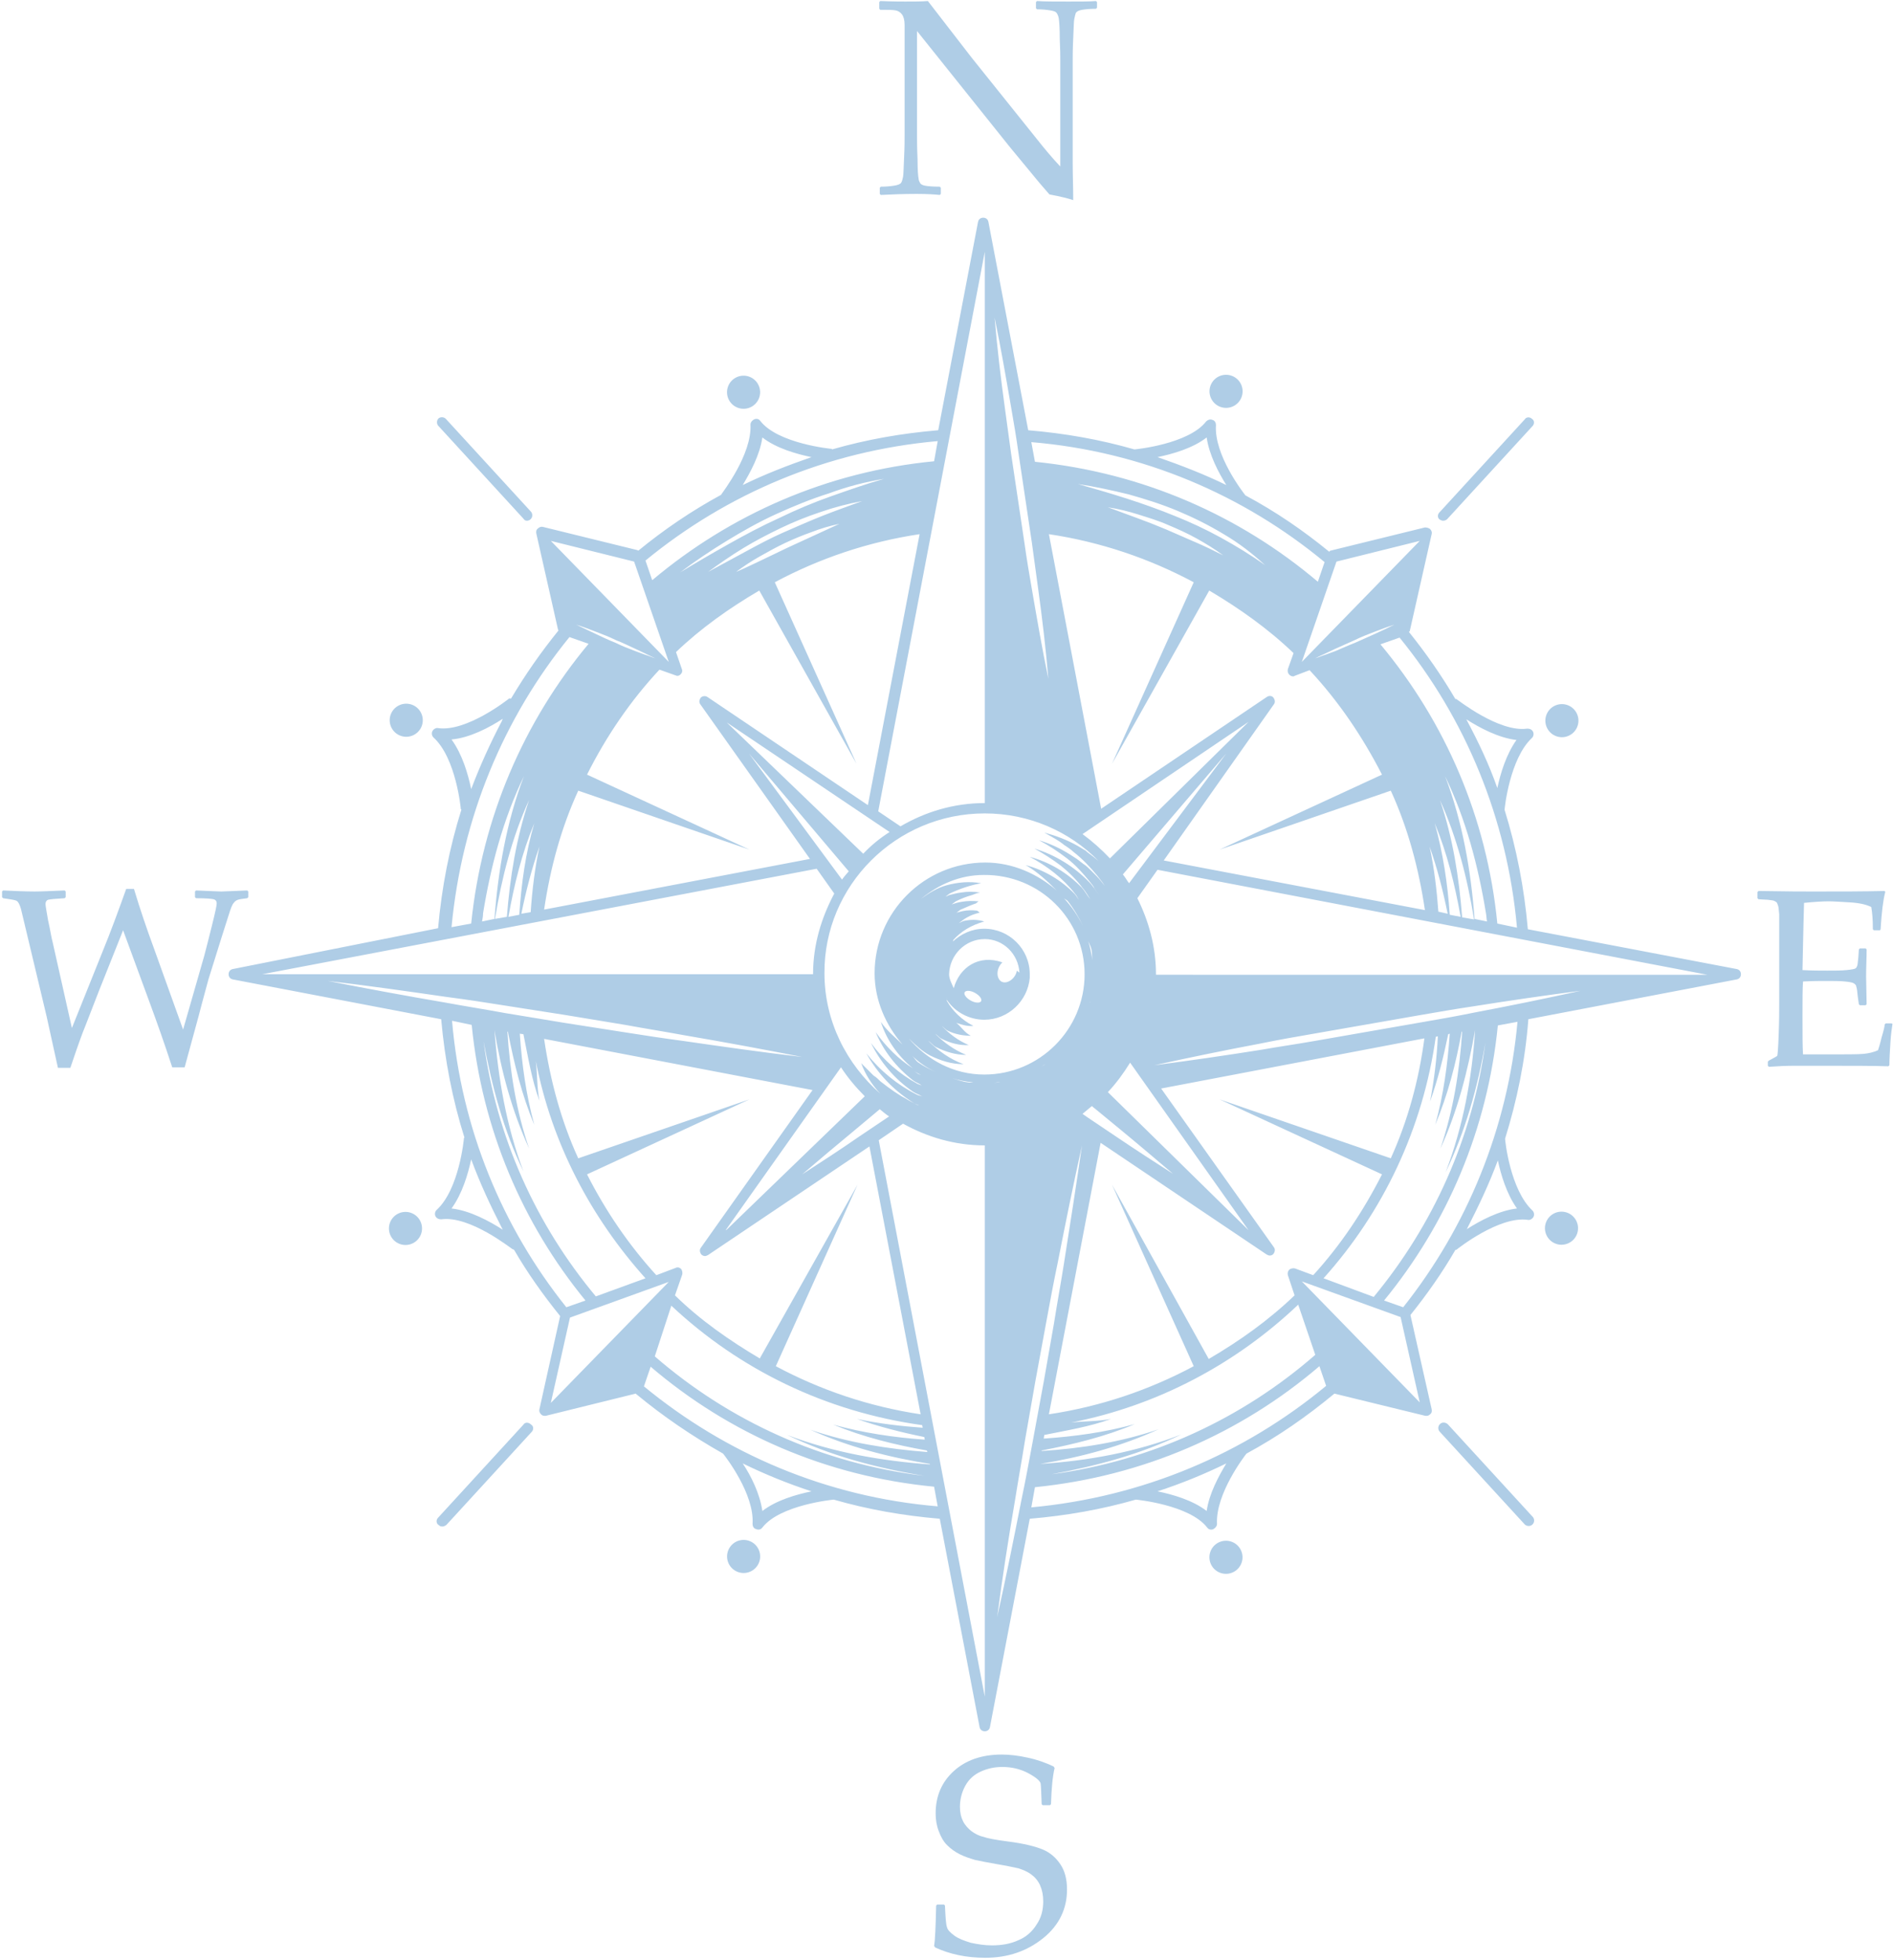 <?xml version="1.0" encoding="UTF-8"?> <!-- Generator: Adobe Illustrator 20.1.0, SVG Export Plug-In . SVG Version: 6.00 Build 0) --> <svg xmlns="http://www.w3.org/2000/svg" xmlns:xlink="http://www.w3.org/1999/xlink" id="Layer_1" x="0px" y="0px" viewBox="0 0 366 379" style="enable-background:new 0 0 366 379;" xml:space="preserve"> <style type="text/css"> .st0{fill:#AFCDE6;} </style> <g> <ellipse transform="matrix(0.922 -0.388 0.388 0.922 -18.137 61.719)" class="st0" cx="143.7" cy="75.8" rx="3.2" ry="3.2"></ellipse> <ellipse transform="matrix(0.388 -0.922 0.922 0.388 75.206 264.78)" class="st0" cx="237" cy="75.8" rx="3.2" ry="3.2"></ellipse> <ellipse transform="matrix(0.919 -0.394 0.394 0.919 -30.438 130.334)" class="st0" cx="302" cy="139.3" rx="3.2" ry="3.2"></ellipse> <ellipse transform="matrix(0.394 -0.919 0.919 0.394 -80.402 156.538)" class="st0" cx="78.5" cy="139.3" rx="3.2" ry="3.2"></ellipse> <ellipse transform="matrix(0.388 -0.922 0.922 0.388 -189.503 316.695)" class="st0" cx="143.7" cy="301" rx="3.2" ry="3.2"></ellipse> <ellipse transform="matrix(0.922 -0.388 0.388 0.922 -98.269 115.586)" class="st0" cx="237" cy="301" rx="3.2" ry="3.2"></ellipse> <ellipse transform="matrix(0.394 -0.919 0.919 0.394 -35.345 421.476)" class="st0" cx="302" cy="237.5" rx="3.2" ry="3.2"></ellipse> <ellipse transform="matrix(0.919 -0.394 0.394 0.919 -87.318 50.227)" class="st0" cx="78.5" cy="237.5" rx="3.2" ry="3.2"></ellipse> <path class="st0" d="M295.4,179.7c-0.7-8-2.2-15.7-4.5-23.1c0-0.3,1-9.9,5.3-13.9c0.3-0.3,0.4-0.8,0.2-1.2 c-0.2-0.4-0.6-0.6-1.1-0.6c-5.5,0.8-13.6-5.7-13.7-5.7c-0.1-0.1-0.1,0-0.2,0c-2.7-4.6-5.7-8.9-9-13c0.1-0.1,0.2-0.1,0.2-0.3 l4.2-18.6c0.1-0.3,0-0.7-0.3-1c-0.3-0.2-0.6-0.3-1-0.3l-18.3,4.5c-0.1,0-0.1,0.1-0.2,0.2c-5-4.1-10.4-7.8-16.2-10.9 c-0.4-0.5-6.1-7.8-5.7-13.6c0-0.4-0.2-0.9-0.7-1c-0.4-0.2-0.9,0-1.2,0.3c-3.4,4.4-13.7,5.4-13.8,5.4c0,0,0,0-0.1,0 c-6.6-1.9-13.4-3.1-20.5-3.7l-7.7-40.3c-0.1-0.5-0.5-0.8-1-0.8c-0.5,0-0.9,0.3-1,0.8l-7.7,40.3c-7.1,0.6-13.9,1.8-20.5,3.7 c0,0,0,0-0.1-0.1c-0.1,0-10.4-1-13.8-5.4c-0.3-0.4-0.7-0.5-1.2-0.3c-0.4,0.2-0.7,0.6-0.7,1c0.3,5.8-5.4,13.1-5.7,13.6 c-5.7,3.1-11,6.7-16,10.8c0,0,0,0-0.1-0.1l-18.3-4.5c-0.3-0.1-0.7,0-1,0.3c-0.3,0.2-0.4,0.6-0.3,1l4.2,18.6c0,0,0.1,0.1,0.1,0.1 c-3.4,4.2-6.4,8.5-9.2,13.2c-0.1,0-0.3-0.1-0.4,0c-0.1,0.1-8.2,6.5-13.7,5.7c-0.4-0.1-0.9,0.2-1.1,0.6c-0.2,0.4-0.1,0.9,0.2,1.2 c4.4,4,5.3,13.8,5.3,13.9c0,0,0.1,0,0.1,0.1c-2.3,7.3-3.8,15-4.5,22.9L45,187.4c-0.5,0.1-0.8,0.5-0.8,1c0,0.5,0.3,0.9,0.8,1 l40.3,7.7c0.7,7.9,2.2,15.6,4.5,22.9c0,0-0.1,0-0.1,0.1c0,0.1-0.9,9.9-5.3,13.9c-0.3,0.3-0.4,0.8-0.2,1.2c0.2,0.4,0.6,0.6,1.1,0.6 c5.5-0.8,13.6,5.7,13.7,5.7c0.1,0.1,0.3,0.1,0.4,0.2c2.6,4.5,5.6,8.7,8.9,12.8l-4,18c-0.1,0.3,0,0.7,0.3,1c0.2,0.2,0.4,0.3,0.7,0.3 c0.1,0,0.2,0,0.2,0l17.4-4.3c5.3,4.4,10.9,8.2,16.9,11.6c0.4,0.5,6.1,7.8,5.7,13.6c0,0.4,0.2,0.9,0.7,1c0.1,0,0.2,0.1,0.4,0.1 c0.3,0,0.6-0.1,0.8-0.4c3.4-4.4,13.7-5.4,13.8-5.4c0,0,0,0,0,0c6.6,1.9,13.4,3.1,20.5,3.7l7.7,40.3c0.1,0.5,0.5,0.8,1,0.8 c0.5,0,0.9-0.3,1-0.8l7.7-40.3c7.1-0.6,13.9-1.8,20.5-3.7c0,0,0,0,0,0c0.1,0,10.4,1,13.8,5.4c0.2,0.3,0.5,0.4,0.8,0.4 c0.1,0,0.2,0,0.4-0.1c0.4-0.2,0.7-0.6,0.7-1c-0.3-5.8,5.3-13.1,5.7-13.6c6.1-3.3,11.7-7.2,17-11.6l17.6,4.3c0.1,0,0.2,0,0.2,0 c0.3,0,0.5-0.1,0.7-0.3c0.3-0.2,0.4-0.6,0.3-1l-4.1-18.2c3.2-4,6.1-8.1,8.7-12.6c0.1,0,0.2,0,0.3-0.1c0.1-0.1,8.2-6.5,13.7-5.7 c0.4,0.1,0.9-0.2,1.1-0.6c0.2-0.4,0.1-0.9-0.2-1.2c-4.3-4-5.3-13.5-5.3-13.9c2.3-7.4,3.9-15.1,4.5-23.1l40.3-7.7 c0.5-0.1,0.8-0.5,0.8-1c0-0.5-0.3-0.9-0.8-1L295.4,179.7z M97.2,237.8c-2.5-1.6-6.3-3.7-9.9-4.1c2.1-2.9,3.2-6.7,3.8-9.5 c1.7,4.6,3.7,8.9,5.9,13.2L97.2,237.8z M97.2,139l-0.2,0.5c-2.2,4.2-4.2,8.6-5.9,13.1c-0.6-2.9-1.7-6.7-3.8-9.6 C90.8,142.7,94.6,140.7,97.2,139z M106.5,104.6l16.1,4l6.7,19.4L106.5,104.6L106.5,104.6z M274.5,104.6L274.5,104.6L251.7,128 l6.7-19.4L274.5,104.6z M284.9,194.6c6.9-1.1,13.8-2.1,20.7-3c-6.8,1.5-13.6,2.9-20.5,4.2c-3.4,0.7-6.8,1.3-10.3,1.9l-10.3,1.8 l-10.3,1.8c-3.4,0.6-6.9,1.1-10.3,1.7c-6.9,1.1-13.8,2.1-20.7,3c6.8-1.5,13.6-2.9,20.5-4.2c3.4-0.7,6.8-1.3,10.3-1.9l10.3-1.8 l10.3-1.8C278.1,195.7,281.5,195.1,284.9,194.6z M196.3,289.8c0.6-3.8,1.3-7.6,1.9-11.4l2-11.4l2.1-11.4c0.7-3.8,1.4-7.6,2.2-11.4 c1.5-7.6,3-15.1,4.7-22.7c-1.1,7.6-2.3,15.3-3.5,22.9c-0.6,3.8-1.3,7.6-1.9,11.4l-2,11.4l-2.1,11.4c-0.7,3.8-1.4,7.6-2.2,11.4 c-1.5,7.6-3,15.1-4.7,22.7C193.8,305,195,297.4,196.3,289.8z M97.9,194.5l11.5,1.8l11.5,1.9c3.8,0.7,7.6,1.3,11.4,2 c7.6,1.3,15.2,2.7,22.8,4.2c-7.7-0.9-15.4-2-23-3.1c-3.8-0.5-7.7-1.1-11.5-1.7l-11.5-1.8l-11.5-1.9c-3.8-0.7-7.6-1.3-11.4-2 c-7.6-1.3-15.2-2.7-22.8-4.2c7.7,0.9,15.4,2,23,3.1C90.3,193.3,94.1,193.9,97.9,194.5z M115.3,122.2c1.3,0.5,2.6,1,3.8,1.6 c1.3,0.5,2.5,1.1,3.8,1.7l1.9,0.9c0.6,0.3,1.2,0.6,1.9,0.9c-0.7-0.2-1.3-0.5-2-0.7l-1.9-0.7c-1.3-0.5-2.6-1-3.8-1.6 c-1.3-0.5-2.5-1.1-3.8-1.7c-1.3-0.6-2.5-1.2-3.8-1.8C112.7,121.2,114,121.7,115.3,122.2z M196.8,96.5l-1.3-8.7 c-0.4-2.9-0.8-5.8-1.2-8.8c-0.8-5.8-1.5-11.7-2-17.6c1.2,5.8,2.2,11.6,3.2,17.4c0.5,2.9,1,5.8,1.4,8.7l1.3,8.7l1.3,8.7 c0.4,2.9,0.8,5.8,1.2,8.8c0.8,5.8,1.5,11.7,2,17.6c-1.2-5.8-2.2-11.6-3.2-17.4c-0.5-2.9-1-5.8-1.4-8.7L196.8,96.5z M265.7,122.2 c1.3-0.5,2.6-1,3.9-1.4c-1.2,0.6-2.5,1.2-3.8,1.8c-1.3,0.6-2.5,1.1-3.8,1.7c-1.3,0.5-2.6,1.1-3.8,1.6l-1.9,0.7 c-0.7,0.2-1.3,0.5-2,0.7c0.6-0.3,1.2-0.6,1.9-0.9l1.9-0.9c1.3-0.6,2.5-1.1,3.8-1.7C263.1,123.2,264.4,122.7,265.7,122.2z M268.9,224l-33.1-11.4l31.4,14.5c-3.6,7.1-8,13.7-13.3,19.5l-3.5-1.3c-0.4-0.1-0.8,0-1.1,0.2c-0.3,0.3-0.4,0.7-0.3,1.1l1.3,3.9 c-5,4.8-10.6,8.8-16.6,12.3L215,229.1l15.8,35.1c-8.6,4.6-18,7.8-28,9.3l10-52.5l32.1,21.6c0.2,0.1,0.4,0.2,0.6,0.2 c0.3,0,0.5-0.1,0.7-0.3c0.3-0.4,0.4-0.9,0.1-1.3l-21.8-30.7l50.9-9.7C274.3,209,272.2,216.7,268.9,224z M146.9,262.7 c-5.9-3.5-11.5-7.4-16.4-12.2l1.4-4c0.1-0.4,0-0.8-0.2-1.1c-0.3-0.3-0.7-0.4-1.1-0.2l-3.7,1.4c-5.3-5.8-9.8-12.4-13.4-19.5 l31.4-14.5L111.8,224c-3.3-7.2-5.4-15-6.6-23.1l51.9,9.9l-21.6,30.5c-0.3,0.4-0.2,0.9,0.1,1.3c0.2,0.2,0.5,0.3,0.7,0.3 c0.2,0,0.4-0.1,0.6-0.2l31.2-21l9.9,51.8c-10-1.5-19.4-4.7-28-9.3l15.8-35.1L146.9,262.7z M93.4,176.6c1.5-9.2,3.9-18.2,7.9-26.5 c-3.4,8.9-5,18.3-5.7,27.6l-2.4,0.5C93.3,177.7,93.4,177.1,93.4,176.6z M102.3,154.7c-2.5,7.4-3.7,15-4.3,22.6l-2.3,0.4 C97,169.8,99,161.9,102.3,154.7z M103.3,159.2c-1.7,5.8-2.5,11.7-2.9,17.7l-2.1,0.4C99.4,171.1,100.9,165,103.3,159.2z M104.3,163.7c-0.9,4.2-1.4,8.4-1.7,12.7l-1.8,0.3C101.7,172.3,102.8,168,104.3,163.7z M111.8,152.9l33.1,11.4l-31.4-14.5 c3.7-7.4,8.4-14.3,14-20.3l3.1,1.1c0.1,0,0.2,0.1,0.3,0.1c0.3,0,0.5-0.1,0.7-0.3c0.3-0.3,0.4-0.7,0.2-1.1l-1.1-3.2 c4.8-4.6,10.3-8.5,16.1-11.9l18.8,33.5l-15.8-35.1c8.6-4.6,18-7.8,28-9.3l-10,52.4l-31-20.9c-0.4-0.3-1-0.2-1.3,0.1 c-0.3,0.4-0.4,0.9-0.1,1.3l21.2,29.9l-51.4,9.8C106.4,167.8,108.5,160.1,111.8,152.9z M158.9,99.8c-2.5,1-5,2.1-7.5,3.2 c-2.5,1.1-4.9,2.4-7.3,3.7c-2.4,1.3-4.8,2.6-7.2,3.9c2.2-1.6,4.5-3.2,6.8-4.6c2.3-1.4,4.8-2.7,7.3-3.9c2.5-1.2,5-2.2,7.7-3.1 c2.6-0.9,5.3-1.6,8-2.1C164,97.9,161.4,98.8,158.9,99.8z M162.3,101.3c-1.7,0.8-3.3,1.5-5,2.3c-1.7,0.8-3.3,1.5-5,2.3 c-1.7,0.8-3.3,1.6-5,2.4c-1.7,0.8-3.3,1.6-5,2.3c1.5-1.1,3-2.1,4.6-3c1.6-0.9,3.2-1.8,4.9-2.6c1.7-0.8,3.4-1.5,5.1-2.1 C158.7,102.2,160.4,101.7,162.3,101.3z M170.9,92.6c-3.5,1-6.9,2.2-10.3,3.4c-3.4,1.2-6.7,2.6-10,4.2c-3.3,1.5-6.5,3.2-9.7,5 c-3.2,1.8-6.3,3.6-9.4,5.5c2.9-2.2,5.9-4.2,9-6.1c3.1-1.9,6.3-3.7,9.6-5.2c3.3-1.5,6.7-2.9,10.2-4 C163.8,94.1,167.3,93.2,170.9,92.6z M164.1,168.5c-0.4,0.5-0.9,1-1.3,1.6l-18-24.4L164.1,168.5z M166.9,165.1l-26.4-25.4l31.5,21.2 C170.1,162.1,168.4,163.5,166.9,165.1z M190.4,157.3c8.6,0,16.4,3.5,22,9.2c-0.4-0.3-0.7-0.6-1.1-0.9c-0.5-0.4-1-0.7-1.4-1.1 c-0.5-0.3-1-0.6-1.5-0.9c-2.1-1.2-4.3-2-6.5-2.6c1,0.6,2,1.1,2.9,1.7l0.7,0.5c0.2,0.2,0.4,0.3,0.7,0.5c0.4,0.3,0.9,0.6,1.3,1 c1.8,1.4,3.3,3,4.7,4.7c0.3,0.4,0.7,0.9,1,1.3l0.4,0.6c-0.5-0.6-1-1.3-1.6-1.9l-0.6-0.6l-0.6-0.6c-0.4-0.4-0.8-0.8-1.3-1.1l-1.3-1 l-1.4-0.9c-1.9-1.2-3.9-2.1-5.9-2.7c1.9,1,3.7,2.2,5.4,3.5c1.7,1.3,3.1,2.9,4.4,4.5c0.3,0.4,0.7,0.8,0.9,1.3l0.9,1.3 c-0.6-0.8-1.2-1.8-1.9-2.5c-2.9-3-6.6-5.3-10.6-6.5c1.8,1,3.5,2.1,5.1,3.3c1.6,1.3,3,2.7,4.2,4.3c0.6,0.7,1,1.4,1.5,2.2 c-0.6-0.7-1-1.5-1.6-2.2c-2.8-2.9-6.3-5-10.1-6c3.4,1.8,6.5,4.2,8.8,7.2c0.3,0.3,0.4,0.7,0.7,1.1c-0.3-0.3-0.5-0.8-0.8-1.1 c-2.6-2.7-6-4.7-9.5-5.6c2.3,1.3,4.2,3.1,6,4.9c-3.7-3.2-8.5-5.4-13.8-5.4c-11.8,0-21.4,9.6-21.4,21.4c0,5.3,2.2,10.1,5.4,13.8 c-1.4-1.4-3-2.6-4.2-4.4c1.1,3.5,3.3,6.6,6.2,9c-2.8-1.8-5.2-4.2-7.2-7c1.5,3.6,4,6.8,7.2,9.3c0.5,0.4,1.2,0.6,1.7,1 c-0.3-0.1-0.6-0.2-0.8-0.3c-3.5-1.9-6.6-4.6-9-7.9c1.8,3.7,4.6,7,8.1,9.4c0.6,0.4,1.3,0.6,1.9,1c-0.3-0.2-0.7-0.2-1.1-0.4 c-3.8-1.9-7.1-4.6-9.8-8c2.1,3.8,5.2,7.1,9,9.5c0.4,0.3,0.9,0.4,1.3,0.6c-0.2-0.1-0.4-0.1-0.6-0.2l-1.5-0.8c-0.5-0.3-1-0.6-1.4-0.8 l-1.4-0.9l-1.4-1l-1.3-1c-0.4-0.4-0.8-0.8-1.3-1.1l-1.2-1.2c-0.4-0.4-0.8-0.8-1.2-1.2c0.8,2.2,2.1,4.2,3.7,5.9 c-6.5-5.7-10.8-14-10.8-23.3C159.3,171.3,173.2,157.3,190.4,157.3z M140.3,237.9l22.3-31.5c1.3,2,2.9,3.9,4.6,5.6l-26.7,25.8 L140.3,237.9z M155.1,227.1c3.4-2.9,6.7-5.7,10.1-8.5l4.9-4.1c0.6,0.5,1.2,1,1.8,1.4c-0.1,0.1-0.2,0.1-0.3,0.2l-5.5,3.7 C162.5,222.3,158.8,224.7,155.1,227.1z M206.4,174.2c1.2,1.5,2.2,3.2,3,4.9c-1-2-2.2-3.8-3.7-5.4 C205.9,173.9,206.2,174,206.4,174.2z M211.4,190.6l-0.1,0.6l-0.2,1.3c-0.1,0.4-0.2,0.8-0.3,1.3c0,0.1-0.1,0.2-0.1,0.3 c0.4-1.3,0.7-2.5,0.8-3.9L211.4,190.6z M208.2,199.6l-0.3,0.5l-0.4,0.5l-0.3,0.5c0.5-0.7,1-1.4,1.5-2.2L208.2,199.6z M201.5,206.2 c0.2-0.2,0.5-0.3,0.7-0.5C202,205.9,201.8,206,201.5,206.2z M192.2,209.4c0.4,0,0.8-0.2,1.2-0.2 C192.9,209.3,192.6,209.4,192.2,209.4z M187.1,209.3c-1-0.1-2-0.5-3-0.8c1.3,0.4,2.7,0.7,4.1,0.8 C187.9,209.3,187.5,209.4,187.1,209.3z M215.8,219.8l-5.5-3.7c-0.3-0.2-0.7-0.5-1-0.7c0.6-0.5,1.2-1,1.8-1.5 c0.2,0.1,0.3,0.3,0.5,0.4l5.1,4.2c3.4,2.8,6.8,5.7,10.1,8.5C223.2,224.7,219.5,222.3,215.8,219.8z M211,183.5 c0.2,0.7,0.1,1.5,0.2,2.2c-0.2-1.3-0.4-2.5-0.8-3.7C210.6,182.5,210.9,183,211,183.5z M209.7,188.4c0,10.7-8.7,19.4-19.4,19.4 c-5.9,0-11-2.8-14.6-7c1.3,1.3,2.6,2.5,4.1,3.3c2,1,4.2,1.7,6.5,1.7c-2.7-1-4.9-2.6-6.8-4.5c0.5,0.3,0.9,0.9,1.5,1.2 c1.8,0.9,3.8,1.5,5.8,1.5c-2.4-1-4.3-2.4-6-4.1c0.5,0.3,0.8,0.8,1.3,1c1.6,0.8,3.4,1.3,5.2,1.2c-2.1-0.9-3.8-2.2-5.2-3.7 c0.4,0.3,0.7,0.7,1.1,0.9c1.4,0.7,3,1,4.5,1c-1.2-0.6-1.8-1.7-2.8-2.5c1.1,0.4,2.2,0.7,3.3,0.6c-2.3-1.2-4-2.9-5.1-4.8 c-0.1-0.2,0-0.4-0.1-0.6c0.1,0.1,0,0.3,0.1,0.4c1.6,2.4,4.4,3.8,7.2,3.8c4.6,0,8.4-3.6,8.8-8.1c0-0.2,0-0.5,0-0.7 c0-4.9-4-8.8-8.8-8.8c-2.4,0-4.5,1-6.1,2.5c0.1-0.1,0.1-0.2,0.1-0.3c1.5-1.7,3.5-2.9,6-3.6c-1.3-0.4-2.6-0.4-4-0.1 c-0.3,0.1-0.6,0.3-0.9,0.4c0.6-0.4,1-0.8,1.6-1.1c0.7-0.4,1.5-0.7,2.4-0.9c-0.2-0.2-0.3-0.3-0.5-0.4c-0.9-0.1-1.9-0.1-2.8,0.1 c-0.4,0.1-0.8,0.2-1.2,0.3c0.4-0.2,0.7-0.6,1.1-0.7c0.9-0.4,1.8-0.8,2.7-1.1c0.2-0.2,0.4-0.3,0.5-0.4c-1.1-0.1-2.2-0.1-3.3,0.1 c-0.7,0.1-1.3,0.3-1.9,0.5c0.3-0.2,0.5-0.4,0.8-0.6c1-0.5,2-0.9,3.1-1.2c0.5-0.2,1-0.4,1.6-0.5c-1.2-0.2-2.5-0.2-3.7,0 c-0.8,0.1-1.5,0.3-2.3,0.5c-0.2,0.1-0.4,0.2-0.7,0.3c0.3-0.2,0.5-0.4,0.8-0.6c1.9-0.9,3.9-1.6,6.1-2c-2.2-0.4-4.5-0.2-6.7,0.4 c-1.8,0.5-3.4,1.5-4.9,2.6c3.3-2.7,7.4-4.6,12.1-4.6C201,169.1,209.7,177.7,209.7,188.4z M190.4,181.6c3.6,0,6.5,2.9,6.7,6.5 l-0.5-0.4c-0.2,1.4-1.7,2.6-2.8,2.2c-1.1-0.4-1.4-2.4,0-3.8c-4.6-1.6-8.3,1-9.4,5c-0.4-0.9-0.9-1.8-0.9-2.7 C183.6,184.7,186.6,181.6,190.4,181.6z M186.5,191.9c0.2-0.4,1.1-0.4,2,0.1c0.9,0.5,1.4,1.2,1.2,1.6c-0.2,0.4-1.1,0.4-2-0.1 C186.8,193,186.3,192.3,186.5,191.9z M176.7,174.7c0,0-0.1,0.1-0.1,0.1C176.6,174.8,176.7,174.7,176.7,174.7z M180.9,207.3 c-1.1-0.5-2.3-1.1-3.3-1.8c-0.5-0.3-0.8-0.9-1.2-1.3C177.7,205.5,179.2,206.5,180.9,207.3z M178.3,208c-0.3-0.2-0.6-0.2-0.9-0.4 c-0.3-0.2-0.5-0.4-0.8-0.6C177.1,207.4,177.7,207.7,178.3,208z M241.4,237.9l-27.2-26.7c1.6-1.7,3-3.6,4.3-5.7L241.4,237.9z M236.1,104c-2.9-1.6-5.9-3-8.9-4.2c-6.1-2.5-12.4-4.4-18.8-6.2c3.3,0.5,6.5,1.2,9.8,2c3.2,0.9,6.4,1.9,9.5,3.2 c3.1,1.3,6.1,2.8,8.9,4.5c2.9,1.7,5.5,3.7,8,6C241.8,107.3,239,105.6,236.1,104z M236.5,107.4c-1.8-0.9-3.6-1.8-5.5-2.6 c-1.8-0.8-3.7-1.6-5.5-2.4c-1.9-0.8-3.7-1.5-5.6-2.2c-1.9-0.7-3.8-1.4-5.7-2.1c2,0.3,4,0.8,5.9,1.4c1.9,0.6,3.9,1.2,5.7,2 c1.9,0.8,3.7,1.6,5.5,2.6C233.1,105.1,234.9,106.2,236.5,107.4z M241.4,139.6L214.6,166c-1.6-1.7-3.4-3.3-5.3-4.7L241.4,139.6 L241.4,139.6z M217.1,169.1l20-23.4l-18.8,25.1C217.9,170.3,217.6,169.7,217.1,169.1z M246.3,136.2c0.3-0.4,0.2-0.9-0.1-1.3 c-0.3-0.4-0.9-0.4-1.3-0.1l-32,21.6l-10.1-53.1c10,1.5,19.4,4.7,28,9.3L215,147.7l18.8-33.5c5.9,3.5,11.4,7.4,16.3,12.1l-1.1,3.1 c-0.1,0.4,0,0.8,0.3,1.1c0.2,0.2,0.5,0.3,0.7,0.3c0.1,0,0.2,0,0.3-0.1l2.9-1.1c5.6,6,10.2,12.8,14,20.2l-31.4,14.5l33.1-11.4 c3.3,7.2,5.4,15,6.6,23.1l-50.5-9.6L246.3,136.2z M276.4,163.7c1.5,4.2,2.6,8.6,3.5,13l-1.8-0.4 C277.8,172.2,277.3,167.9,276.4,163.7z M277.4,159.2c2.4,5.8,3.9,11.9,5,18.1l-2.1-0.4C279.9,170.9,279,165,277.4,159.2z M278.4,154.7c3.3,7.3,5.3,15.1,6.6,23.1l-2.3-0.4C282.1,169.7,280.9,162,278.4,154.7z M279.4,150.1c4,8.3,6.4,17.3,7.9,26.5 c0.1,0.5,0.1,1.1,0.2,1.6l-2.4-0.5C284.4,168.4,282.8,159,279.4,150.1z M95.6,199.2c1.3,7.9,3.4,15.7,6.7,22.9 c-2.5-7.3-3.7-14.9-4.2-22.6l0.1,0c1.2,6.2,2.7,12.3,5.1,18c-1.6-5.8-2.4-11.7-2.8-17.6l0.7,0.1c0.9,4.4,1.6,8.8,3.1,12.9 c-0.5-2.6-0.4-5.1-0.7-7.7c3.1,16,10.7,30.3,21.2,42l-9.6,3.5c-11.5-13.8-19.2-30.6-21.7-49.3c1.6,8.7,3.9,17.3,7.7,25.1 C97.9,217.8,96.3,208.5,95.6,199.2z M129.8,252.5c13.1,12.3,29.8,20.5,48.5,23.1l0.1,0.5c-4.2-0.3-8.5-0.8-12.7-1.7 c4.2,1.5,8.6,2.6,13,3.5l0.1,0.5c-5.9-0.4-11.9-1.3-17.7-2.9c5.8,2.4,11.9,3.9,18.1,5l0.1,0.3c-7.7-0.6-15.3-1.8-22.6-4.3 c7.3,3.3,15.1,5.3,23.1,6.6l0,0.1c-9.4-0.7-18.7-2.3-27.6-5.7c8.3,4,17.3,6.4,26.5,7.9c-19.8-2.4-37.7-10.6-52.1-23.1L129.8,252.5z M201.1,283.1c7.9-1.3,15.7-3.4,22.9-6.7c-7.3,2.5-14.9,3.7-22.6,4.2l0-0.1c6.2-1.2,12.3-2.7,18-5.1c-5.8,1.6-11.7,2.4-17.6,2.8 l0.1-0.7c4.4-0.9,8.8-1.6,12.9-3.1c-2.6,0.5-5.1,0.4-7.7,0.7c16.8-3.3,31.9-11.4,43.9-22.8l3.3,9.7c-14.1,12.3-31.6,20.5-51,23.1 c8.7-1.6,17.3-3.9,25.1-7.7C219.7,280.8,210.4,282.5,201.1,283.1z M255.9,247.2c11.5-12.8,19.2-28.9,21.7-46.7l0.4-0.1 c-0.2,4.2-0.7,8.4-1.5,12.6c1.5-4.2,2.6-8.6,3.5-13l0.3-0.1c-0.4,5.9-1.2,11.8-2.8,17.6c2.4-5.7,4-11.8,5.1-18l0.1,0 c-0.5,7.6-1.7,15.2-4.2,22.6c3.3-7.2,5.3-15,6.7-22.9c-0.6,9.3-2.3,18.6-5.7,27.5c3.8-7.9,6.2-16.4,7.7-25.1 c-2.5,18.6-10.2,35.4-21.6,49.2L255.9,247.2z M289.5,178.6c-2-20.5-10.1-39-22.6-54l3.7-1.3c12.7,15.6,20.8,34.9,22.7,56.1 L289.5,178.6z M283.5,139.1c2.5,1.6,6.2,3.6,9.7,4c-2,2.8-3.1,6.5-3.7,9.3C287.9,147.8,285.8,143.4,283.5,139.1z M223.8,88.4 c2.9-0.6,6.8-1.7,9.5-3.8c0.5,3.4,2.3,6.8,3.8,9.2C232.8,91.7,228.4,90,223.8,88.4z M256.1,108.7l-1.3,3.8 c-15.1-12.8-33.9-21.1-54.7-23.2l-0.7-3.8C220.9,87.3,240.4,95.7,256.1,108.7z M190.4,155.3c-6,0-11.5,1.7-16.3,4.5l-4.3-2.9 l20.6-108.2V155.3z M180.6,89.2c-20.7,2-39.4,10.3-54.5,23l-1.3-3.8c15.7-12.9,35.1-21.2,56.5-23.1L180.6,89.2z M143.6,93.8 c1.5-2.5,3.3-5.8,3.8-9.2c2.7,2.1,6.6,3.2,9.5,3.8C152.3,90,147.9,91.7,143.6,93.8z M110.1,123.2l3.7,1.3 c-12.5,15-20.6,33.6-22.7,54.1l-3.8,0.7C89.3,158.1,97.4,138.8,110.1,123.2z M157.9,168l3.4,4.8c-2.5,4.7-4.1,9.9-4.1,15.6H50.7 L157.9,168z M91.2,198.2c2,20.2,9.8,38.4,22,53.3l-3.7,1.3c-12.4-15.5-20.3-34.5-22.1-55.4L91.2,198.2z M110.2,254.8l19.1-6.9l0,0 l-22.8,23.4L110.2,254.8z M156.9,288.4c-2.9,0.6-6.8,1.7-9.5,3.8c-0.5-3.4-2.2-6.8-3.8-9.2C147.9,285.1,152.3,286.9,156.9,288.4z M124.5,268.1l1.3-3.8c15.1,12.9,33.9,21.2,54.8,23.2l0.7,3.8C159.8,289.5,140.3,281.1,124.5,268.1z M169.9,220.5l4.7-3.2 c4.7,2.6,10,4.2,15.8,4.2v106.6L169.9,220.5z M200.1,287.6c20.9-2.1,39.8-10.4,55-23.4l1.3,3.8c-15.8,13.1-35.4,21.5-57,23.5 L200.1,287.6z M237.1,283c-1.5,2.5-3.3,5.8-3.8,9.2c-2.7-2.1-6.6-3.2-9.5-3.8C228.4,286.9,232.8,285.1,237.1,283z M251.7,247.8 L251.7,247.8l19.1,6.9l3.7,16.5L251.7,247.8z M289.6,224.4c0.6,2.8,1.7,6.5,3.7,9.3c-3.5,0.4-7.2,2.4-9.7,4 C285.8,233.4,287.9,229,289.6,224.4z M271.3,252.8l-3.7-1.3c12.2-14.9,20-33.1,22-53.2l3.8-0.7 C291.5,218.3,283.6,237.3,271.3,252.8z M223.5,188.4c0-5.3-1.4-10.3-3.6-14.7l3.9-5.5l106.3,20.3H223.5z"></path> <path class="st0" d="M101.9,100.7c0.2,0,0.5-0.1,0.7-0.3c0.4-0.4,0.4-1,0.1-1.4L86.2,81c-0.4-0.4-1-0.4-1.4-0.1 c-0.4,0.4-0.4,1-0.1,1.4l16.5,18C101.4,100.6,101.6,100.7,101.9,100.7z"></path> <path class="st0" d="M279,100.7c0.3,0,0.6-0.1,0.8-0.3l16.5-18c0.4-0.4,0.4-1.1-0.1-1.4c-0.4-0.4-1.1-0.4-1.4,0.1l-16.5,18 c-0.4,0.4-0.4,1.1,0.1,1.4C278.6,100.6,278.8,100.7,279,100.7z"></path> <path class="st0" d="M101.2,275.5l-16.5,18c-0.4,0.4-0.4,1.1,0.1,1.4c0.2,0.2,0.4,0.3,0.7,0.3c0.3,0,0.5-0.1,0.8-0.3l16.5-18 c0.4-0.4,0.4-1.1-0.1-1.4C102.2,275,101.5,275,101.2,275.5z"></path> <path class="st0" d="M278.4,275.4c-0.4,0.4-0.4,1-0.1,1.4l16.5,18c0.2,0.2,0.5,0.3,0.8,0.3c0.2,0,0.5-0.1,0.7-0.3 c0.4-0.4,0.4-1,0.1-1.4l-16.5-18C279.4,275,278.8,275,278.4,275.4z"></path> <path class="st0" d="M201.7,357.7c-1.4-0.6-3.7-1.2-6.9-1.6c-2.3-0.3-3.9-0.6-4.7-0.9c-0.9-0.2-1.6-0.6-2.3-1.1 c-0.6-0.5-1.2-1.1-1.6-1.9c-0.4-0.8-0.6-1.7-0.6-2.8c0-1.3,0.3-2.7,1-4c0.7-1.3,1.7-2.2,3-2.8c1.3-0.6,2.7-0.9,4.2-0.9 c1.8,0,3.5,0.4,5,1.2c1.5,0.8,2.3,1.5,2.4,2c0.1,0.6,0.1,1.9,0.2,4l0.2,0.2h1.4l0.2-0.2c0.1-3,0.3-5.3,0.7-7l-0.2-0.3 c-1.5-0.7-3.1-1.3-5-1.7c-1.8-0.4-3.5-0.6-5-0.6c-3.9,0-7,1.1-9.3,3.2c-2.3,2.1-3.5,4.8-3.5,8.2c0,1.2,0.2,2.4,0.6,3.4 c0.4,1.1,0.9,2,1.6,2.7c0.7,0.7,1.5,1.3,2.5,1.8c1,0.5,2,0.8,3,1.1c1,0.2,2.4,0.5,4.2,0.8c1.8,0.3,3.2,0.6,4.1,0.8 c0.9,0.3,1.7,0.6,2.5,1.2c0.7,0.5,1.3,1.2,1.7,2.1c0.4,0.9,0.6,1.9,0.6,3.1c0,1.7-0.4,3.2-1.3,4.5c-0.8,1.3-2,2.4-3.5,3 c-1.5,0.7-3.2,1-5.1,1c-1.4,0-2.7-0.2-4.1-0.5c-1.3-0.4-2.4-0.8-3.2-1.4c-0.8-0.6-1.3-1.1-1.4-1.6c-0.2-0.5-0.3-1.9-0.4-4.2 l-0.2-0.2h-1.3l-0.2,0.2c-0.1,4.1-0.2,6.7-0.4,7.8l0.2,0.3c2.8,1.3,6,2,9.7,2c4.4,0,8.1-1.3,11.2-3.8c3.1-2.5,4.6-5.7,4.6-9.4 c0-1.9-0.4-3.6-1.3-4.9C204.2,359.3,203.1,358.3,201.7,357.7z"></path> <path class="st0" d="M173.1,2c0.6,0.1,1,0.4,1.3,0.8c0.3,0.4,0.5,1.1,0.5,2v21.5c0,0.8,0,2.2-0.1,4.2c-0.1,1.9-0.1,3.2-0.2,3.7 c-0.1,0.5-0.2,0.9-0.4,1.2c-0.2,0.2-0.6,0.4-1.3,0.5c-0.6,0.1-1.5,0.2-2.6,0.2l-0.2,0.2v1.2l0.2,0.2c2-0.1,4.3-0.2,6.9-0.2 c2.1,0,3.5,0.1,4.5,0.2l0.2-0.2v-1.2l-0.2-0.2c-1.5,0-2.4-0.1-2.9-0.2c-0.5-0.1-0.8-0.3-0.9-0.5c-0.1-0.2-0.3-0.5-0.3-0.9 c-0.1-0.4-0.2-1.7-0.2-3.8c-0.1-2.1-0.1-3.5-0.1-4.4V6l18,22.5l5.7,6.9l1.9,2.2c2.2,0.4,3.7,0.8,4.6,1.1c0-2.4-0.1-4.8-0.1-7.2 l0-7.3V11.6c0-0.8,0-2.2,0.1-4.2c0.1-1.9,0.1-3.2,0.2-3.7c0.1-0.5,0.2-0.9,0.3-1.2c0.2-0.3,0.6-0.5,1.2-0.6 c0.6-0.1,1.5-0.2,2.7-0.2l0.2-0.2V0.4l-0.2-0.2c-1.1,0.1-2.9,0.1-5.3,0.1c-2.7,0-4.7,0-6.1-0.1l-0.2,0.2v1.2l0.2,0.2 c1,0,1.9,0.1,2.5,0.2c0.6,0.1,1,0.2,1.2,0.4c0.2,0.2,0.4,0.6,0.5,1.1c0.1,0.6,0.2,1.9,0.2,4c0.1,2.1,0.1,3.4,0.1,4.1v20.6 c-1.6-1.7-3.1-3.5-4.6-5.4l-12.5-15.6l-8.5-11c-1.2,0.1-2.6,0.1-4.4,0.1c-0.8,0-2.4,0-4.8-0.1L170,0.4v1.3l0.2,0.2 C171.6,1.9,172.6,1.9,173.1,2z"></path> <path class="st0" d="M365.7,197.9h-1.1l-0.2,0.2c0,0.3-0.2,1.2-0.6,2.5c-0.3,1.3-0.6,2.2-0.7,2.5c-0.9,0.4-1.8,0.6-2.8,0.7 c-1,0.1-3.4,0.1-7.3,0.1h-4.4c-0.1-1.6-0.1-4-0.1-7.4c0-3.1,0-5.3,0.1-6.7c1.9-0.1,3.3-0.1,4.2-0.1c1.7,0,3,0,3.9,0.1 c1,0.1,1.5,0.2,1.8,0.4c0.2,0.2,0.4,0.3,0.4,0.6c0.1,0.2,0.2,0.9,0.3,2l0.2,1.4l0.2,0.2h1.1l0.2-0.2l-0.1-5.4 c0-1.8,0.1-3.5,0.1-5.2l-0.2-0.2h-1.1l-0.2,0.2l-0.1,1.5c-0.1,0.7-0.1,1.3-0.2,1.6c-0.1,0.3-0.2,0.5-0.4,0.6 c-0.2,0.1-0.7,0.2-1.7,0.3c-1,0.1-2.2,0.1-3.7,0.1c-1.4,0-3,0-4.8-0.1l0.1-4.8l0.1-4.4l0.1-3.8c2-0.2,3.6-0.3,4.8-0.3 c0.9,0,2.2,0.1,4,0.2c1.8,0.1,3.2,0.4,4.2,0.9c0.2,1.2,0.3,2.5,0.3,3.9c0,0.1,0,0.2,0,0.4l0.2,0.2h1.2l0.1-0.2 c0.2-3.3,0.5-5.7,0.9-7.2l-0.1-0.2c-4.1,0.1-8.7,0.1-13.9,0.1c-1.5,0-5,0-10.5-0.1l-0.2,0.2v1.2l0.2,0.2l1.8,0.1 c0.6,0.1,1,0.1,1.2,0.2c0.2,0.1,0.4,0.2,0.5,0.3c0.1,0.1,0.2,0.4,0.3,0.7c0.1,0.3,0.1,0.8,0.2,1.6c0,0.7,0,1.7,0,2.9l0,5.4v8.8 c0,1.4,0,3.4-0.1,6.1c-0.1,2.7-0.2,4.1-0.3,4.2c-0.1,0.1-0.7,0.4-1.6,0.9l-0.2,0.2v0.8l0.2,0.2c1.6-0.1,3.2-0.2,4.7-0.2l6.5,0 c4.9,0,8.9,0,11.9,0.1l0.2-0.2c0-1.2,0.1-2.7,0.2-4.4c0.1-1.7,0.3-2.9,0.4-3.6L365.7,197.9z"></path> <path class="st0" d="M45.2,174.6c0.2-0.3,0.5-0.5,0.8-0.6c0.3-0.1,0.9-0.2,1.8-0.3l0.2-0.2v-1.1l-0.2-0.2c-2.8,0.1-4.5,0.2-5,0.2 c-0.6,0-2.2-0.1-4.9-0.2l-0.2,0.2v1.1l0.2,0.2c1.9,0,3,0.1,3.4,0.2c0.4,0.1,0.6,0.4,0.6,0.8c0,0.4-0.3,1.8-0.9,4.2 c-0.6,2.4-1.1,4.4-1.5,5.9l-4.1,14.3l-5.6-15.6c-1.4-3.8-2.7-7.6-3.9-11.6h-1.5c-1.5,4.2-3,8.3-4.6,12.2l-5.9,14.7l-3.7-16.5 c-0.3-1.1-0.5-2.6-0.9-4.3c-0.3-1.8-0.5-2.8-0.5-3.2c0-0.4,0.2-0.7,0.5-0.8c0.4-0.1,1.4-0.2,3.2-0.3l0.2-0.2v-1.1l-0.2-0.2 c-2.5,0.1-4.5,0.2-5.8,0.2c-1.8,0-3.8-0.1-6.1-0.2l-0.2,0.2v1.1l0.2,0.2c1.3,0.2,2.2,0.3,2.6,0.5c0.4,0.2,0.8,1.1,1.1,2.6L9,196.5 l2.2,10h2.4l1.3-3.8c0.4-1.1,0.9-2.6,1.6-4.3l2.6-6.7l4.7-11.8l5.4,14.7c1.1,3,2.5,6.9,4.1,11.8h2.4l2.7-9.9 c0.9-3.5,1.6-5.9,1.9-7.1l2.5-8l1.4-4.4C44.6,175.7,44.9,174.9,45.2,174.6z"></path> </g> </svg> 